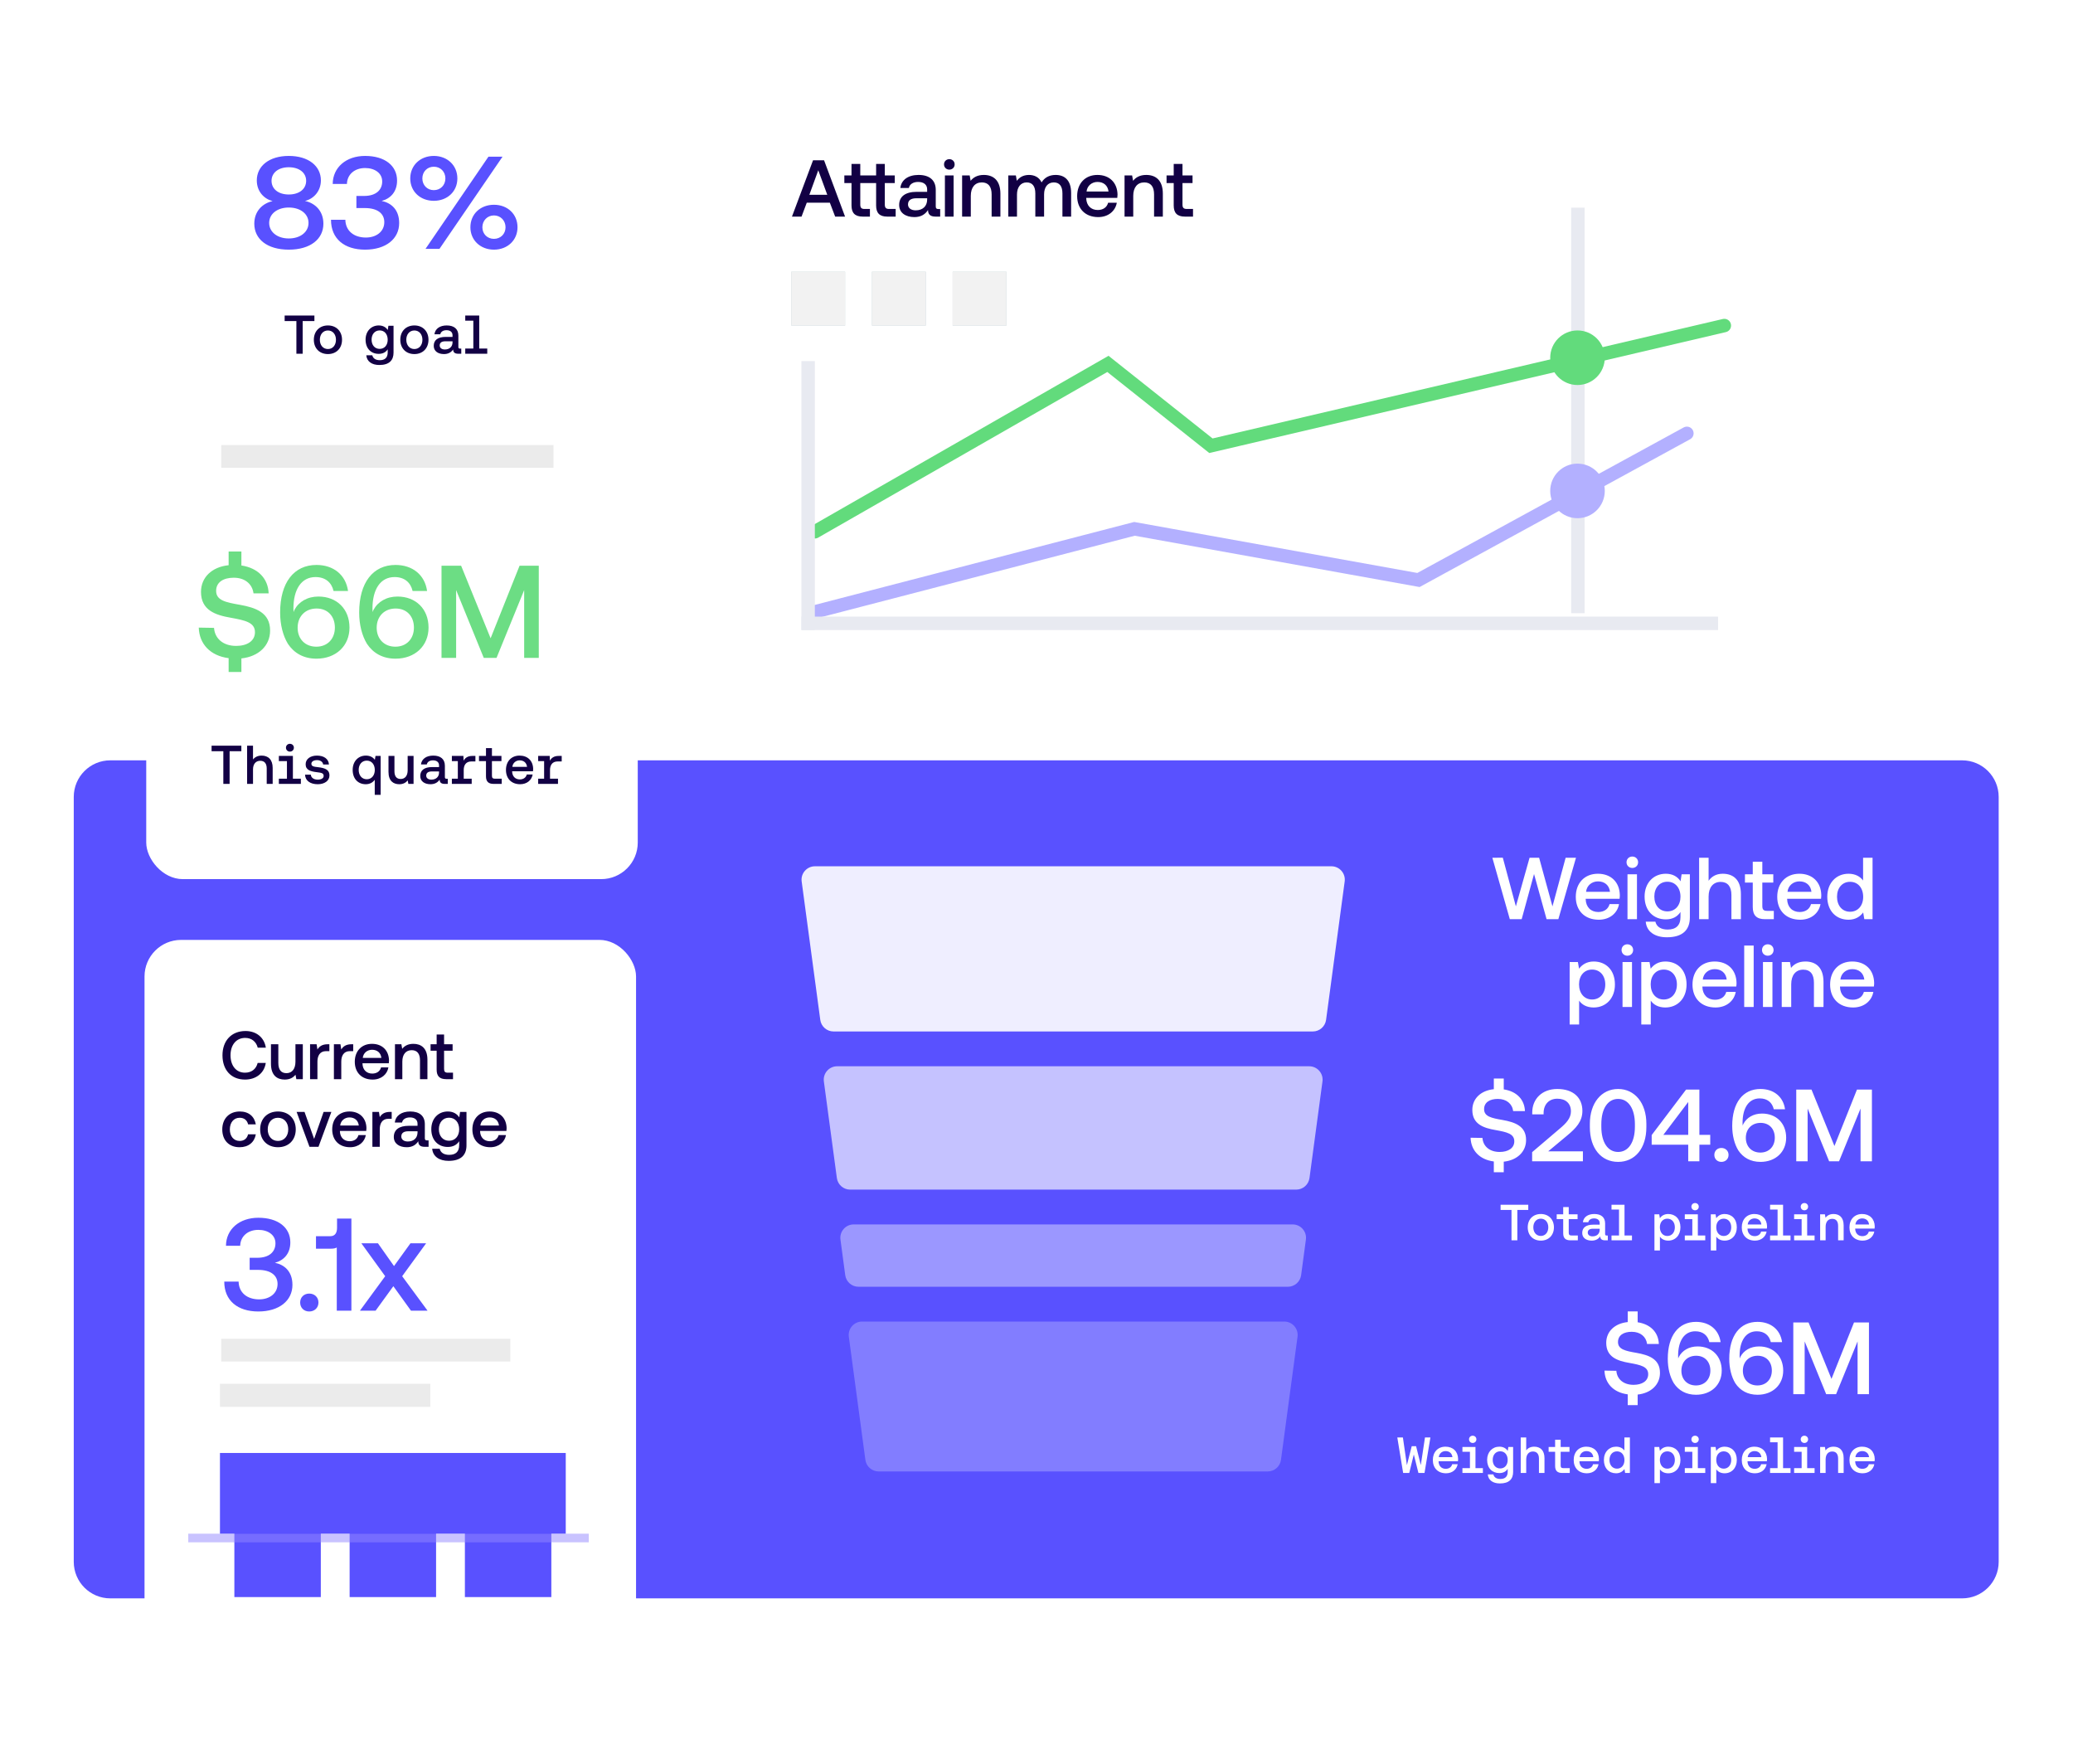 <?xml version="1.0" encoding="UTF-8"?>
<svg xmlns="http://www.w3.org/2000/svg" width="1134" height="965" viewBox="0 0 1134 965" fill="none">
  <g filter="url(#filter0_d_287_275)">
    <path d="M38.352 433.866C38.352 422.821 47.306 413.866 58.352 413.866H1071.35C1082.4 413.866 1091.35 422.821 1091.35 433.866V852.22C1091.35 863.266 1082.4 872.22 1071.35 872.22H58.352C47.306 872.22 38.352 863.266 38.352 852.22V433.866Z" fill="#5951FF"></path>
  </g>
  <path d="M825.922 502.751H832.402L839.17 478.031L846.034 502.751H852.466L862.114 469.151H856.45L849.25 495.743L841.954 469.151H836.722L829.234 495.743L822.082 469.103L816.37 469.151L825.922 502.751ZM874.581 503.039C880.677 503.039 884.805 499.343 885.669 494.495H880.485C879.765 497.231 877.461 498.815 874.293 498.815C870.213 498.815 867.573 496.079 867.429 491.903V491.567H885.957C886.053 490.895 886.101 490.223 886.101 489.599C885.957 482.399 881.205 477.887 874.101 477.887C866.853 477.887 862.005 482.927 862.005 490.511C862.005 498.047 866.853 503.039 874.581 503.039ZM867.621 487.775C868.005 484.271 870.837 482.063 874.149 482.063C877.749 482.063 880.293 484.127 880.725 487.775H867.621ZM892.932 474.719C894.708 474.719 896.1 473.423 896.1 471.599C896.1 469.775 894.708 468.479 892.932 468.479C891.156 468.479 889.764 469.775 889.764 471.599C889.764 473.423 891.156 474.719 892.932 474.719ZM890.292 502.751H895.476V478.175H890.292V502.751ZM919.326 482.015C917.742 479.567 915.102 477.887 911.262 477.887C904.59 477.887 899.646 482.831 899.646 490.367C899.646 498.191 904.59 502.847 911.262 502.847C915.102 502.847 917.646 501.263 919.278 498.815V501.551C919.278 506.255 916.734 508.415 912.222 508.415C908.574 508.415 906.174 506.831 905.55 504.095H900.27C900.75 509.615 905.31 512.639 911.838 512.639C920.67 512.639 924.414 508.415 924.414 501.743V478.175H919.902L919.326 482.015ZM912.126 498.479C907.806 498.479 904.974 495.167 904.974 490.367C904.974 485.615 907.806 482.255 912.126 482.255C916.446 482.255 919.278 485.615 919.278 490.463C919.278 495.167 916.446 498.479 912.126 498.479ZM942.392 477.887C938.552 477.887 936.2 479.615 934.664 481.727V469.151H929.48V502.751H934.664V490.319C934.664 485.375 937.16 482.351 941.24 482.351C945.08 482.351 947.144 484.847 947.144 489.503V502.751H952.328V489.071C952.328 480.863 947.864 477.887 942.392 477.887ZM958.818 496.079C958.818 500.543 960.834 502.751 965.538 502.751H970.338V498.191H966.69C964.722 498.191 964.05 497.471 964.05 495.551V482.735H970.05V478.175H964.05V471.311H958.818V478.175H954.546V482.735H958.818V496.079ZM984.784 503.039C990.88 503.039 995.008 499.343 995.872 494.495H990.688C989.968 497.231 987.664 498.815 984.496 498.815C980.416 498.815 977.776 496.079 977.632 491.903V491.567H996.16C996.256 490.895 996.304 490.223 996.304 489.599C996.16 482.399 991.408 477.887 984.304 477.887C977.056 477.887 972.208 482.927 972.208 490.511C972.208 498.047 977.056 503.039 984.784 503.039ZM977.824 487.775C978.208 484.271 981.04 482.063 984.352 482.063C987.952 482.063 990.496 484.127 990.928 487.775H977.824ZM1019.17 481.583C1017.58 479.423 1014.94 477.887 1011.2 477.887C1004.53 477.887 999.583 482.879 999.583 490.463C999.583 498.335 1004.53 503.039 1011.2 503.039C1015.09 503.039 1017.63 501.215 1019.22 499.055L1019.84 502.751H1024.35V469.151H1019.17V481.583ZM1012.06 498.671C1007.74 498.671 1004.91 495.311 1004.91 490.463C1004.91 485.663 1007.74 482.303 1012.06 482.303C1016.38 482.303 1019.22 485.663 1019.22 490.559C1019.22 495.311 1016.38 498.671 1012.06 498.671ZM871.804 525.887C867.964 525.887 865.42 527.663 863.788 529.823L863.164 526.175H858.652V560.351H863.836V547.295C865.372 549.503 868.012 551.039 871.804 551.039C878.524 551.039 883.42 546.047 883.42 538.463C883.42 530.591 878.524 525.887 871.804 525.887ZM870.94 546.671C866.62 546.671 863.788 543.263 863.788 538.367C863.788 533.615 866.62 530.303 870.94 530.303C875.26 530.303 878.14 533.615 878.14 538.463C878.14 543.263 875.26 546.671 870.94 546.671ZM890.214 522.719C891.99 522.719 893.382 521.423 893.382 519.599C893.382 517.775 891.99 516.479 890.214 516.479C888.438 516.479 887.046 517.775 887.046 519.599C887.046 521.423 888.438 522.719 890.214 522.719ZM887.574 550.751H892.758V526.175H887.574V550.751ZM910.991 525.887C907.151 525.887 904.607 527.663 902.975 529.823L902.351 526.175H897.839V560.351H903.023V547.295C904.559 549.503 907.199 551.039 910.991 551.039C917.711 551.039 922.607 546.047 922.607 538.463C922.607 530.591 917.711 525.887 910.991 525.887ZM910.127 546.671C905.807 546.671 902.975 543.263 902.975 538.367C902.975 533.615 905.807 530.303 910.127 530.303C914.447 530.303 917.327 533.615 917.327 538.463C917.327 543.263 914.447 546.671 910.127 546.671ZM938.425 551.039C944.521 551.039 948.649 547.343 949.513 542.495H944.329C943.609 545.231 941.305 546.815 938.137 546.815C934.057 546.815 931.417 544.079 931.273 539.903V539.567H949.801C949.897 538.895 949.945 538.223 949.945 537.599C949.801 530.399 945.049 525.887 937.945 525.887C930.697 525.887 925.849 530.927 925.849 538.511C925.849 546.047 930.697 551.039 938.425 551.039ZM931.465 535.775C931.849 532.271 934.681 530.063 937.993 530.063C941.593 530.063 944.137 532.127 944.569 535.775H931.465ZM954.136 550.751H959.32V517.151H954.136V550.751ZM967.042 522.719C968.818 522.719 970.21 521.423 970.21 519.599C970.21 517.775 968.818 516.479 967.042 516.479C965.266 516.479 963.874 517.775 963.874 519.599C963.874 521.423 965.266 522.719 967.042 522.719ZM964.402 550.751H969.586V526.175H964.402V550.751ZM987.627 525.887C983.643 525.887 981.291 527.471 979.755 529.391L979.179 526.175H974.667V550.751H979.851V538.367C979.851 533.375 982.299 530.351 986.427 530.351C990.315 530.351 992.283 532.847 992.283 537.503V550.751H997.515V537.071C997.515 528.863 993.051 525.887 987.627 525.887ZM1013.71 551.039C1019.8 551.039 1023.93 547.343 1024.79 542.495H1019.61C1018.89 545.231 1016.59 546.815 1013.42 546.815C1009.34 546.815 1006.7 544.079 1006.55 539.903V539.567H1025.08C1025.18 538.895 1025.23 538.223 1025.23 537.599C1025.08 530.399 1020.33 525.887 1013.23 525.887C1005.98 525.887 1001.13 530.927 1001.13 538.511C1001.13 546.047 1005.98 551.039 1013.71 551.039ZM1006.75 535.775C1007.13 532.271 1009.96 530.063 1013.27 530.063C1016.87 530.063 1019.42 532.127 1019.85 535.775H1006.75Z" fill="white"></path>
  <path d="M735.587 482.105C736.177 477.711 732.76 473.804 728.327 473.804H445.799C441.365 473.804 437.948 477.711 438.539 482.105L448.716 557.805C449.205 561.44 452.307 564.154 455.976 564.154H718.15C721.818 564.154 724.921 561.44 725.41 557.805L735.587 482.105Z" fill="white" fill-opacity="0.9"></path>
  <path d="M473.388 798.447C473.877 802.083 476.98 804.796 480.648 804.796H693.479C697.147 804.796 700.25 802.083 700.739 798.447L709.79 731.117C710.38 726.723 706.963 722.815 702.53 722.815H471.597C467.164 722.815 463.746 726.723 464.337 731.117L473.388 798.447Z" fill="#827DFF"></path>
  <path d="M467.018 669.683C462.585 669.683 459.168 673.589 459.758 677.982L462.369 697.433C462.857 701.069 465.96 703.783 469.629 703.783H704.499C708.167 703.783 711.27 701.069 711.759 697.433L714.37 677.982C714.96 673.589 711.543 669.683 707.11 669.683H467.018Z" fill="#9B97FF"></path>
  <path d="M723.439 591.488C724.03 587.094 720.613 583.187 716.18 583.187H457.946C453.512 583.187 450.095 587.094 450.686 591.488L457.788 644.301C458.277 647.937 461.38 650.65 465.048 650.65H709.077C712.745 650.65 715.848 647.937 716.337 644.301L723.439 591.488Z" fill="#C5C2FF"></path>
  <path d="M822.043 612.58C815.883 611.516 811.851 610.676 811.851 606.644C811.851 602.948 814.931 601.044 819.355 601.044C824.115 601.044 827.251 603.732 827.755 607.708H834.195C833.971 601.38 829.659 596.9 822.603 595.836V589.9H817.171V595.724C810.059 596.452 805.411 600.876 805.411 607.092C805.411 614.876 811.571 616.948 818.067 618.068C824.283 619.188 828.371 620.084 828.371 624.228C828.371 627.98 825.011 630.052 820.363 630.052C814.875 630.052 811.291 626.972 810.955 622.38L804.459 622.268C804.683 629.212 809.331 634.252 817.171 635.26V641.14H822.603V635.372C829.939 634.588 834.811 629.94 834.811 623.556C834.867 615.828 828.539 613.756 822.043 612.58ZM838.128 635.148H865.904V629.716H846.92L857.336 621.036C862.096 617.06 865.624 613.42 865.624 607.596C865.624 600.428 860.696 595.612 851.904 595.612C843.56 595.612 838.184 601.044 838.184 608.492V609.5H844.4V608.828C844.4 603.956 847.424 600.932 851.904 600.932C856.384 600.932 859.352 603.396 859.352 607.876C859.352 611.628 856.72 614.372 853.192 617.34L838.128 630.164V635.148ZM869.705 616.444C869.705 628.26 876.033 635.484 885.161 635.484C894.289 635.484 900.617 628.26 900.617 616.444V614.652C900.617 603.284 894.289 595.612 885.161 595.612C876.033 595.612 869.705 603.284 869.705 614.652V616.444ZM894.345 616.22C894.345 625.012 890.649 630.052 885.161 630.052C879.673 630.052 875.977 625.012 875.977 616.22V614.876C875.977 606.14 879.673 601.044 885.161 601.044C890.649 601.044 894.345 606.14 894.345 614.876V616.22ZM903.522 626.076H923.514V635.148H929.618V626.076H935.554V620.7H929.618V595.948H922.338L903.522 620.812V626.076ZM923.514 602.724V620.7H909.906L923.514 602.724ZM937.796 631.676C937.796 633.916 939.42 635.484 941.66 635.484C943.9 635.484 945.58 633.916 945.58 631.676C945.58 629.436 943.9 627.868 941.66 627.868C939.42 627.868 937.796 629.436 937.796 631.676ZM950.884 629.156C953.516 633.132 957.604 635.484 963.036 635.484C971.38 635.484 977.092 629.996 977.092 622.268C977.092 614.316 971.66 609.052 963.876 609.052C959.172 609.052 955.476 611.292 953.684 614.708C953.46 615.1 953.404 615.436 953.292 615.66C953.236 614.932 953.236 614.596 953.236 614.148C953.236 606.028 956.596 600.764 962.644 600.764C966.844 600.764 969.476 603.06 970.316 606.7H976.476C975.524 599.812 970.26 595.612 963.036 595.612C953.46 595.612 947.58 603.116 947.58 615.828C947.58 621.092 948.812 625.74 950.884 629.156ZM970.876 622.268C970.876 627.028 967.74 630.388 962.98 630.388C958.22 630.388 955.028 627.084 955.028 622.324C955.028 617.452 958.332 614.148 963.092 614.148C967.908 614.148 970.876 617.508 970.876 622.268ZM982.613 635.148H988.829V606.308L1000.59 635.148H1006.02L1017.78 606.308V635.148H1024V595.948H1015.82L1003.5 626.804L990.957 595.948H982.613V635.148Z" fill="white"></path>
  <path d="M895.291 739.951C889.131 738.887 885.099 738.047 885.099 734.015C885.099 730.319 888.179 728.415 892.603 728.415C897.363 728.415 900.499 731.103 901.003 735.079H907.443C907.219 728.751 902.907 724.271 895.851 723.207V717.271H890.419V723.095C883.307 723.823 878.659 728.247 878.659 734.463C878.659 742.247 884.819 744.319 891.315 745.439C897.531 746.559 901.619 747.455 901.619 751.599C901.619 755.351 898.259 757.423 893.611 757.423C888.123 757.423 884.539 754.343 884.203 749.751L877.707 749.639C877.931 756.583 882.579 761.623 890.419 762.631V768.511H895.851V762.743C903.187 761.959 908.059 757.311 908.059 750.927C908.115 743.199 901.787 741.127 895.291 739.951ZM915.632 756.527C918.264 760.503 922.352 762.855 927.784 762.855C936.128 762.855 941.84 757.367 941.84 749.639C941.84 741.687 936.408 736.423 928.624 736.423C923.92 736.423 920.224 738.663 918.432 742.079C918.208 742.471 918.152 742.807 918.04 743.031C917.984 742.303 917.984 741.967 917.984 741.519C917.984 733.399 921.344 728.135 927.392 728.135C931.592 728.135 934.224 730.431 935.064 734.071H941.224C940.272 727.183 935.008 722.983 927.784 722.983C918.208 722.983 912.328 730.487 912.328 743.199C912.328 748.463 913.56 753.111 915.632 756.527ZM935.624 749.639C935.624 754.399 932.488 757.759 927.728 757.759C922.968 757.759 919.776 754.455 919.776 749.695C919.776 744.823 923.08 741.519 927.84 741.519C932.656 741.519 935.624 744.879 935.624 749.639ZM949.265 756.527C951.897 760.503 955.985 762.855 961.417 762.855C969.761 762.855 975.473 757.367 975.473 749.639C975.473 741.687 970.041 736.423 962.257 736.423C957.553 736.423 953.857 738.663 952.065 742.079C951.841 742.471 951.785 742.807 951.673 743.031C951.617 742.303 951.617 741.967 951.617 741.519C951.617 733.399 954.977 728.135 961.025 728.135C965.225 728.135 967.857 730.431 968.697 734.071H974.857C973.905 727.183 968.641 722.983 961.417 722.983C951.841 722.983 945.961 730.487 945.961 743.199C945.961 748.463 947.193 753.111 949.265 756.527ZM969.257 749.639C969.257 754.399 966.121 757.759 961.361 757.759C956.601 757.759 953.409 754.455 953.409 749.695C953.409 744.823 956.713 741.519 961.473 741.519C966.289 741.519 969.257 744.879 969.257 749.639ZM980.994 762.519H987.21V733.679L998.97 762.519H1004.4L1016.16 733.679V762.519H1022.38V723.319H1014.2L1001.88 754.175L989.338 723.319H980.994V762.519Z" fill="white"></path>
  <path d="M830.038 678.377V661.769H836.009V658.936H820.873V661.769H826.844V678.377H830.038ZM842.886 678.544C847.136 678.544 850.052 675.627 850.052 671.267C850.052 666.934 847.136 663.99 842.886 663.99C838.609 663.99 835.721 666.934 835.721 671.267C835.721 675.627 838.609 678.544 842.886 678.544ZM842.886 675.988C840.415 675.988 838.776 674.017 838.776 671.267C838.776 668.518 840.415 666.546 842.886 666.546C845.33 666.546 846.969 668.518 846.969 671.267C846.969 674.017 845.33 675.988 842.886 675.988ZM863.124 678.377V675.739H859.68C858.541 675.739 858.153 675.322 858.153 674.211V666.796H862.985V664.157H858.153V660.186H855.125V664.157H851.57V666.796H855.125V674.516C855.125 677.099 856.292 678.377 859.014 678.377H863.124ZM878.942 675.766C878.303 675.766 878.053 675.572 878.053 674.85V669.156C878.053 665.796 875.887 663.99 872.138 663.99C868.555 663.99 866.222 665.74 865.889 668.49H868.86C869.082 667.24 870.249 666.407 871.999 666.407C873.943 666.407 875.081 667.379 875.081 668.962V669.823H871.554C867.61 669.823 865.528 671.434 865.528 674.378C865.528 677.016 867.666 678.544 870.749 678.544C872.971 678.544 874.443 677.599 875.387 676.211C875.415 677.572 876.109 678.377 877.97 678.377H879.525V675.766H878.942ZM875.081 672.6C875.081 674.739 873.609 676.211 871.165 676.211C869.555 676.211 868.555 675.377 868.555 674.183C868.555 672.739 869.582 672.045 871.415 672.045H875.081V672.6ZM888.661 675.739V658.936H881.551V661.574H885.661V675.739H881.551V678.377H892.743V675.739H888.661ZM912.589 663.99C910.395 663.99 908.923 664.99 908.007 666.268L907.646 664.157H905.035V683.932H908.034V676.377C908.923 677.655 910.423 678.544 912.589 678.544C916.45 678.544 919.255 675.655 919.255 671.267C919.255 666.712 916.45 663.99 912.589 663.99ZM912.089 676.016C909.618 676.016 908.007 674.017 908.007 671.211C908.007 668.49 909.618 666.546 912.089 666.546C914.561 666.546 916.2 668.462 916.2 671.267C916.2 674.044 914.561 676.016 912.089 676.016ZM927.251 661.963C928.39 661.963 929.278 661.13 929.278 659.963C929.278 658.825 928.39 657.991 927.251 657.991C926.14 657.991 925.251 658.825 925.251 659.963C925.251 661.13 926.14 661.963 927.251 661.963ZM928.778 675.739V664.157H921.641V666.796H925.751V675.739H921.641V678.377H932.833V675.739H928.778ZM943.427 663.99C941.233 663.99 939.761 664.99 938.845 666.268L938.484 664.157H935.873V683.932H938.872V676.377C939.761 677.655 941.261 678.544 943.427 678.544C947.288 678.544 950.093 675.655 950.093 671.267C950.093 666.712 947.288 663.99 943.427 663.99ZM942.927 676.016C940.455 676.016 938.845 674.017 938.845 671.211C938.845 668.49 940.455 666.546 942.927 666.546C945.399 666.546 947.038 668.462 947.038 671.267C947.038 674.044 945.399 676.016 942.927 676.016ZM966.555 671.961C966.611 671.545 966.638 671.073 966.638 670.767C966.555 666.601 963.833 663.99 959.723 663.99C955.585 663.99 952.807 666.907 952.807 671.295C952.807 675.655 955.585 678.544 960.028 678.544C963.528 678.544 965.888 676.405 966.388 673.6H963.389C963 675.183 961.639 676.1 959.862 676.1C957.529 676.1 956.029 674.516 955.946 672.1V671.961H966.555ZM959.751 666.407C961.834 666.407 963.278 667.601 963.528 669.712H956.057C956.279 667.684 957.89 666.407 959.751 666.407ZM975.397 675.739V658.936H968.288V661.574H972.398V675.739H968.288V678.377H979.48V675.739H975.397ZM987.055 661.963C988.194 661.963 989.083 661.13 989.083 659.963C989.083 658.825 988.194 657.991 987.055 657.991C985.944 657.991 985.056 658.825 985.056 659.963C985.056 661.13 985.944 661.963 987.055 661.963ZM988.583 675.739V664.157H981.445V666.796H985.555V675.739H981.445V678.377H992.638V675.739H988.583ZM1002.98 663.99C1000.82 663.99 999.482 664.907 998.621 666.018L998.288 664.157H995.677V678.377H998.677V671.017C998.677 668.268 1000.04 666.629 1002.29 666.629C1004.43 666.629 1005.51 668.018 1005.51 670.545V678.377H1008.54V670.267C1008.54 665.629 1006.01 663.99 1002.98 663.99ZM1025.46 671.961C1025.52 671.545 1025.55 671.073 1025.55 670.767C1025.46 666.601 1022.74 663.99 1018.63 663.99C1014.49 663.99 1011.72 666.907 1011.72 671.295C1011.72 675.655 1014.49 678.544 1018.94 678.544C1022.44 678.544 1024.8 676.405 1025.3 673.6H1022.3C1021.91 675.183 1020.55 676.1 1018.77 676.1C1016.44 676.1 1014.94 674.516 1014.85 672.1V671.961H1025.46ZM1018.66 666.407C1020.74 666.407 1022.19 667.601 1022.44 669.712H1014.97C1015.19 667.684 1016.8 666.407 1018.66 666.407Z" fill="white"></path>
  <path d="M770.9 805.637L773.4 795.5L775.927 805.637H779.26L782.481 786.196H779.51L777.232 801.332L774.649 791H772.261L769.622 801.332L767.428 786.196H764.373L767.567 805.637H770.9ZM797.557 799.221C797.612 798.805 797.64 798.332 797.64 798.027C797.557 793.861 794.835 791.25 790.725 791.25C786.586 791.25 783.809 794.166 783.809 798.555C783.809 802.915 786.586 805.803 791.03 805.803C794.529 805.803 796.89 803.665 797.39 800.86H794.391C794.002 802.443 792.641 803.359 790.863 803.359C788.53 803.359 787.031 801.776 786.947 799.36V799.221H797.557ZM790.752 793.667C792.835 793.667 794.28 794.861 794.529 796.972H787.059C787.281 794.944 788.892 793.667 790.752 793.667ZM805.608 789.223C806.747 789.223 807.635 788.39 807.635 787.223C807.635 786.084 806.747 785.251 805.608 785.251C804.497 785.251 803.608 786.084 803.608 787.223C803.608 788.39 804.497 789.223 805.608 789.223ZM807.135 802.998V791.417H799.998V794.055H804.108V802.998H799.998V805.637H811.19V802.998H807.135ZM824.784 793.583C823.895 792.195 822.395 791.25 820.201 791.25C816.396 791.25 813.508 794.139 813.508 798.471C813.508 802.998 816.313 805.692 820.173 805.692C822.367 805.692 823.839 804.804 824.756 803.387V804.942C824.756 807.692 823.284 808.914 820.729 808.914C818.618 808.914 817.285 807.997 816.924 806.414H813.869C814.147 809.608 816.757 811.358 820.507 811.358C825.589 811.358 827.728 808.914 827.728 805.053V791.417H825.117L824.784 793.583ZM820.673 803.165C818.201 803.165 816.563 801.249 816.563 798.471C816.563 795.722 818.201 793.778 820.673 793.778C823.145 793.778 824.756 795.722 824.756 798.527C824.756 801.249 823.145 803.165 820.673 803.165ZM839.246 791.25C837.33 791.25 835.858 792 834.886 793.222V786.196H831.886V805.637H834.886V798.249C834.886 795.555 836.302 793.889 838.552 793.889C840.774 793.889 841.857 795.333 841.857 797.777V805.637H844.884V797.527C844.884 793.222 842.579 791.25 839.246 791.25ZM858.703 805.637V802.998H855.259C854.121 802.998 853.732 802.582 853.732 801.471V794.055H858.564V791.417H853.732V787.445H850.704V791.417H847.15V794.055H850.704V801.776C850.704 804.359 851.871 805.637 854.593 805.637H858.703ZM874.611 799.221C874.666 798.805 874.694 798.332 874.694 798.027C874.611 793.861 871.889 791.25 867.779 791.25C863.64 791.25 860.863 794.166 860.863 798.555C860.863 802.915 863.64 805.803 868.084 805.803C871.584 805.803 873.944 803.665 874.444 800.86H871.445C871.056 802.443 869.695 803.359 867.917 803.359C865.585 803.359 864.085 801.776 864.001 799.36V799.221H874.611ZM867.806 793.667C869.889 793.667 871.334 794.861 871.584 796.972H864.113C864.335 794.944 865.946 793.667 867.806 793.667ZM888.601 793.305C887.684 792.111 886.212 791.25 884.074 791.25C880.241 791.25 877.381 794.139 877.381 798.527C877.381 803.082 880.186 805.803 884.046 805.803C886.24 805.803 887.712 804.748 888.629 803.498L888.99 805.637H891.6V786.196H888.601V793.305ZM884.546 803.276C882.074 803.276 880.436 801.304 880.436 798.527C880.436 795.749 882.074 793.805 884.546 793.805C887.018 793.805 888.629 795.749 888.629 798.582C888.629 801.332 887.018 803.276 884.546 803.276ZM912.589 791.25C910.395 791.25 908.923 792.25 908.007 793.528L907.646 791.417H905.035V811.191H908.034V803.637C908.923 804.915 910.423 805.803 912.589 805.803C916.45 805.803 919.255 802.915 919.255 798.527C919.255 793.972 916.45 791.25 912.589 791.25ZM912.089 803.276C909.617 803.276 908.007 801.276 908.007 798.471C908.007 795.749 909.617 793.805 912.089 793.805C914.561 793.805 916.2 795.722 916.2 798.527C916.2 801.304 914.561 803.276 912.089 803.276ZM927.251 789.223C928.39 789.223 929.278 788.39 929.278 787.223C929.278 786.084 928.39 785.251 927.251 785.251C926.14 785.251 925.251 786.084 925.251 787.223C925.251 788.39 926.14 789.223 927.251 789.223ZM928.778 802.998V791.417H921.641V794.055H925.751V802.998H921.641V805.637H932.833V802.998H928.778ZM943.427 791.25C941.233 791.25 939.761 792.25 938.845 793.528L938.483 791.417H935.873V811.191H938.872V803.637C939.761 804.915 941.261 805.803 943.427 805.803C947.288 805.803 950.093 802.915 950.093 798.527C950.093 793.972 947.288 791.25 943.427 791.25ZM942.927 803.276C940.455 803.276 938.845 801.276 938.845 798.471C938.845 795.749 940.455 793.805 942.927 793.805C945.399 793.805 947.038 795.722 947.038 798.527C947.038 801.304 945.399 803.276 942.927 803.276ZM966.555 799.221C966.61 798.805 966.638 798.332 966.638 798.027C966.555 793.861 963.833 791.25 959.723 791.25C955.585 791.25 952.807 794.166 952.807 798.555C952.807 802.915 955.585 805.803 960.028 805.803C963.528 805.803 965.888 803.665 966.388 800.86H963.389C963 802.443 961.639 803.359 959.862 803.359C957.529 803.359 956.029 801.776 955.946 799.36V799.221H966.555ZM959.751 793.667C961.834 793.667 963.278 794.861 963.528 796.972H956.057C956.279 794.944 957.89 793.667 959.751 793.667ZM975.397 802.998V786.196H968.287V788.834H972.398V802.998H968.287V805.637H979.48V802.998H975.397ZM987.055 789.223C988.194 789.223 989.083 788.39 989.083 787.223C989.083 786.084 988.194 785.251 987.055 785.251C985.944 785.251 985.056 786.084 985.056 787.223C985.056 788.39 985.944 789.223 987.055 789.223ZM988.583 802.998V791.417H981.445V794.055H985.555V802.998H981.445V805.637H992.638V802.998H988.583ZM1002.98 791.25C1000.82 791.25 999.482 792.167 998.621 793.278L998.288 791.417H995.677V805.637H998.677V798.277C998.677 795.527 1000.04 793.889 1002.29 793.889C1004.43 793.889 1005.51 795.277 1005.51 797.805V805.637H1008.54V797.527C1008.54 792.889 1006.01 791.25 1002.98 791.25ZM1025.46 799.221C1025.52 798.805 1025.55 798.332 1025.55 798.027C1025.46 793.861 1022.74 791.25 1018.63 791.25C1014.49 791.25 1011.72 794.166 1011.72 798.555C1011.72 802.915 1014.49 805.803 1018.94 805.803C1022.44 805.803 1024.8 803.665 1025.3 800.86H1022.3C1021.91 802.443 1020.55 803.359 1018.77 803.359C1016.44 803.359 1014.94 801.776 1014.85 799.36V799.221H1025.46ZM1018.66 793.667C1020.74 793.667 1022.19 794.861 1022.44 796.972H1014.97C1015.19 794.944 1016.8 793.667 1018.66 793.667Z" fill="white"></path>
  <g filter="url(#filter1_d_287_275)">
    <rect x="77.504" y="33.352" width="268.88" height="444.99" rx="20" fill="white"></rect>
  </g>
  <path d="M166.828 109.906C171.508 108.826 175.54 104.578 175.54 98.674C175.54 90.826 168.772 85.282 157.972 85.282C147.244 85.282 140.476 90.826 140.476 98.674C140.476 104.794 144.508 108.826 149.116 109.978C143.716 111.202 139.108 115.378 139.108 122.362C139.108 130.714 146.092 136.546 157.972 136.546C169.852 136.546 176.908 130.714 176.908 122.362C176.908 115.234 172.228 111.058 166.828 109.906ZM157.972 91.474C163.732 91.474 167.476 94.498 167.476 98.89C167.476 103.354 163.732 106.378 157.972 106.378C152.284 106.378 148.54 103.354 148.54 98.89C148.54 94.498 152.284 91.474 157.972 91.474ZM157.972 130.426C151.636 130.426 147.244 126.826 147.244 121.93C147.244 117.034 151.636 113.506 157.972 113.506C164.38 113.506 168.772 117.034 168.772 121.93C168.772 126.826 164.38 130.426 157.972 130.426ZM208.785 109.906C213.609 108.61 217.209 104.938 217.209 98.746C217.209 90.682 210.585 85.282 199.713 85.282C189.345 85.282 182.073 91.546 182.001 100.618H189.777C189.921 95.362 194.025 91.906 199.713 91.906C204.969 91.906 209.073 94.642 209.073 99.25C209.073 103.858 205.761 107.17 199.137 107.17H194.961V113.794H199.569C206.553 113.794 210.225 116.818 210.225 121.498C210.225 126.682 205.833 129.922 200.145 129.922C193.737 129.922 189.057 126.394 188.913 120.202H181.065C181.065 130.57 188.337 136.546 199.713 136.546C211.089 136.546 218.361 130.642 218.361 122.002C218.361 114.442 213.753 110.914 208.785 109.906ZM224.418 97.594C224.418 104.722 229.89 109.834 237.306 109.834C244.722 109.834 250.194 104.722 250.194 97.594C250.194 90.466 244.722 85.282 237.306 85.282C229.89 85.282 224.418 90.466 224.418 97.594ZM240.402 136.114L274.89 85.714H267.186L232.77 136.114H240.402ZM243.642 97.594C243.642 101.266 240.978 104.002 237.306 104.002C233.706 104.002 231.042 101.266 231.042 97.594C231.042 93.922 233.706 91.186 237.306 91.186C240.978 91.186 243.642 93.922 243.642 97.594ZM257.322 124.306C257.322 131.362 262.794 136.546 270.21 136.546C277.626 136.546 283.098 131.362 283.098 124.306C283.098 117.106 277.626 111.994 270.21 111.994C262.794 111.994 257.322 117.106 257.322 124.306ZM276.546 124.306C276.546 127.978 273.81 130.642 270.21 130.642C266.61 130.642 263.874 127.978 263.874 124.306C263.874 120.634 266.61 117.826 270.21 117.826C273.81 117.826 276.546 120.634 276.546 124.306Z" fill="#5951FF"></path>
  <path d="M165.571 193.477V175.611H171.994V172.564H155.712V175.611H162.135V193.477H165.571ZM179.392 193.656C183.963 193.656 187.1 190.519 187.1 185.828C187.1 181.168 183.963 178.001 179.392 178.001C174.791 178.001 171.684 181.168 171.684 185.828C171.684 190.519 174.791 193.656 179.392 193.656ZM179.392 190.907C176.733 190.907 174.97 188.786 174.97 185.828C174.97 182.871 176.733 180.75 179.392 180.75C182.021 180.75 183.783 182.871 183.783 185.828C183.783 188.786 182.021 190.907 179.392 190.907ZM212.113 180.511C211.157 179.017 209.544 178.001 207.184 178.001C203.091 178.001 199.984 181.108 199.984 185.769C199.984 190.638 203.001 193.536 207.154 193.536C209.514 193.536 211.098 192.58 212.084 191.057V192.73C212.084 195.687 210.5 197.002 207.752 197.002C205.481 197.002 204.047 196.016 203.659 194.313H200.372C200.671 197.749 203.479 199.631 207.513 199.631C212.98 199.631 215.28 197.002 215.28 192.849V178.18H212.472L212.113 180.511ZM207.692 190.818C205.033 190.818 203.27 188.756 203.27 185.769C203.27 182.811 205.033 180.72 207.692 180.72C210.351 180.72 212.084 182.811 212.084 185.828C212.084 188.756 210.351 190.818 207.692 190.818ZM226.685 193.656C231.256 193.656 234.393 190.519 234.393 185.828C234.393 181.168 231.256 178.001 226.685 178.001C222.084 178.001 218.977 181.168 218.977 185.828C218.977 190.519 222.084 193.656 226.685 193.656ZM226.685 190.907C224.026 190.907 222.263 188.786 222.263 185.828C222.263 182.871 224.026 180.75 226.685 180.75C229.314 180.75 231.077 182.871 231.077 185.828C231.077 188.786 229.314 190.907 226.685 190.907ZM251.699 190.668C251.012 190.668 250.743 190.459 250.743 189.682V183.558C250.743 179.943 248.413 178.001 244.38 178.001C240.526 178.001 238.016 179.883 237.658 182.841H240.854C241.093 181.496 242.348 180.6 244.23 180.6C246.322 180.6 247.547 181.646 247.547 183.349V184.275H243.752C239.51 184.275 237.269 186.008 237.269 189.174C237.269 192.013 239.57 193.656 242.886 193.656C245.276 193.656 246.859 192.64 247.875 191.146C247.905 192.61 248.652 193.477 250.654 193.477H252.327V190.668H251.699ZM247.547 187.262C247.547 189.563 245.963 191.146 243.334 191.146C241.601 191.146 240.526 190.25 240.526 188.965C240.526 187.412 241.631 186.665 243.603 186.665H247.547V187.262ZM262.154 190.638V172.564H254.506V175.402H258.927V190.638H254.506V193.477H266.545V190.638H262.154Z" fill="#120044"></path>
  <path d="M131.335 330.81C123.415 329.442 118.231 328.362 118.231 323.178C118.231 318.426 122.191 315.978 127.879 315.978C133.999 315.978 138.031 319.434 138.679 324.546H146.959C146.671 316.41 141.127 310.65 132.055 309.282V301.65H125.071V309.138C115.927 310.074 109.951 315.762 109.951 323.754C109.951 333.762 117.871 336.426 126.223 337.866C134.215 339.306 139.471 340.458 139.471 345.786C139.471 350.61 135.151 353.274 129.175 353.274C122.119 353.274 117.511 349.314 117.079 343.41L108.727 343.266C109.015 352.194 114.991 358.674 125.071 359.97V367.53H132.055V360.114C141.487 359.106 147.751 353.13 147.751 344.922C147.823 334.986 139.687 332.322 131.335 330.81ZM157.488 352.122C160.872 357.234 166.128 360.258 173.112 360.258C183.84 360.258 191.184 353.202 191.184 343.266C191.184 333.042 184.2 326.274 174.192 326.274C168.144 326.274 163.392 329.154 161.088 333.546C160.8 334.05 160.728 334.482 160.584 334.77C160.512 333.834 160.512 333.402 160.512 332.826C160.512 322.386 164.832 315.618 172.608 315.618C178.008 315.618 181.392 318.57 182.472 323.25H190.392C189.168 314.394 182.4 308.994 173.112 308.994C160.8 308.994 153.24 318.642 153.24 334.986C153.24 341.754 154.824 347.73 157.488 352.122ZM183.192 343.266C183.192 349.386 179.16 353.706 173.04 353.706C166.92 353.706 162.816 349.458 162.816 343.338C162.816 337.074 167.064 332.826 173.184 332.826C179.376 332.826 183.192 337.146 183.192 343.266ZM200.73 352.122C204.114 357.234 209.37 360.258 216.354 360.258C227.082 360.258 234.426 353.202 234.426 343.266C234.426 333.042 227.442 326.274 217.434 326.274C211.386 326.274 206.634 329.154 204.33 333.546C204.042 334.05 203.97 334.482 203.826 334.77C203.754 333.834 203.754 333.402 203.754 332.826C203.754 322.386 208.074 315.618 215.85 315.618C221.25 315.618 224.634 318.57 225.714 323.25H233.634C232.41 314.394 225.642 308.994 216.354 308.994C204.042 308.994 196.482 318.642 196.482 334.986C196.482 341.754 198.066 347.73 200.73 352.122ZM226.434 343.266C226.434 349.386 222.402 353.706 216.282 353.706C210.162 353.706 206.058 349.458 206.058 343.338C206.058 337.074 210.306 332.826 216.426 332.826C222.618 332.826 226.434 337.146 226.434 343.266ZM241.524 359.826H249.516V322.746L264.636 359.826H271.62L286.74 322.746V359.826H294.732V309.426H284.22L268.38 349.098L252.252 309.426H241.524V359.826Z" fill="#6CDD84"></path>
  <path d="M125.604 428.746V410.881H132.028V407.833H115.745V410.881H122.169V428.746H125.604ZM143.096 413.271C141.034 413.271 139.451 414.077 138.405 415.392V407.833H135.179V428.746H138.405V420.799C138.405 417.901 139.929 416.109 142.349 416.109C144.739 416.109 145.904 417.662 145.904 420.291V428.746H149.16V420.022C149.16 415.392 146.681 413.271 143.096 413.271ZM158.58 411.09C159.805 411.09 160.761 410.193 160.761 408.939C160.761 407.714 159.805 406.817 158.58 406.817C157.385 406.817 156.429 407.714 156.429 408.939C156.429 410.193 157.385 411.09 158.58 411.09ZM160.223 425.908V413.45H152.545V416.288H156.967V425.908H152.545V428.746H164.585V425.908H160.223ZM173.8 428.925C177.475 428.925 180.223 427.073 180.223 424.145C180.223 420.739 177.385 420.022 173.979 419.604C171.798 419.365 170.335 419.186 170.335 417.752C170.335 416.527 171.589 415.75 173.442 415.75C175.324 415.75 176.608 416.736 176.788 418.14H179.954C179.745 415.003 177.116 413.271 173.382 413.271C169.767 413.271 167.198 415.123 167.198 418.021C167.198 421.188 169.916 421.934 173.382 422.353C175.682 422.651 177.057 422.771 177.057 424.414C177.057 425.639 175.772 426.416 173.83 426.416C171.53 426.416 170.155 425.281 170.036 423.697H166.869C166.988 427.013 169.767 428.925 173.8 428.925ZM205.057 415.571C204.101 414.227 202.458 413.271 200.157 413.271C195.975 413.271 192.927 416.407 192.927 421.098C192.927 426.027 195.945 428.925 200.068 428.925C202.428 428.925 204.011 427.85 204.997 426.505V434.721H208.224V413.45H205.415L205.057 415.571ZM200.635 426.207C197.976 426.207 196.214 424.086 196.214 421.098C196.214 418.11 197.976 416.019 200.635 416.019C203.294 416.019 205.027 418.11 205.027 421.128C205.027 424.086 203.294 426.207 200.635 426.207ZM223.004 421.307C223.004 424.325 221.541 426.057 219.18 426.057C216.91 426.057 215.775 424.564 215.775 421.845V413.45H212.518V422.173C212.518 427.252 215.297 428.925 218.433 428.925C220.674 428.925 222.108 427.969 223.034 426.834L223.393 428.746H226.231V413.45H223.004V421.307ZM244.322 425.938C243.635 425.938 243.366 425.729 243.366 424.952V418.827C243.366 415.212 241.036 413.271 237.002 413.271C233.148 413.271 230.639 415.153 230.28 418.11H233.477C233.716 416.766 234.971 415.87 236.853 415.87C238.944 415.87 240.169 416.915 240.169 418.618V419.544H236.375C232.133 419.544 229.892 421.277 229.892 424.444C229.892 427.282 232.192 428.925 235.509 428.925C237.899 428.925 239.482 427.91 240.498 426.416C240.528 427.88 241.275 428.746 243.276 428.746H244.949V425.938H244.322ZM240.169 422.532C240.169 424.832 238.586 426.416 235.957 426.416C234.224 426.416 233.148 425.52 233.148 424.235C233.148 422.681 234.254 421.934 236.226 421.934H240.169V422.532ZM260.066 416.467V413.45H258.364C255.675 413.45 254.36 414.705 253.613 416.049L253.494 413.45H247.19V416.288H250.447V425.908H247.19V428.746H258.035V425.908H253.673V421.128C253.673 418.738 254.719 416.467 257.856 416.467H260.066ZM274.454 428.746V425.908H270.749C269.524 425.908 269.106 425.46 269.106 424.265V416.288H274.305V413.45H269.106V409.178H265.85V413.45H262.026V416.288H265.85V424.593C265.85 427.372 267.105 428.746 270.032 428.746H274.454ZM291.566 421.845C291.626 421.397 291.655 420.889 291.655 420.56C291.566 416.079 288.638 413.271 284.216 413.271C279.765 413.271 276.777 416.407 276.777 421.128C276.777 425.818 279.765 428.925 284.545 428.925C288.309 428.925 290.849 426.625 291.387 423.607H288.16C287.742 425.31 286.278 426.296 284.366 426.296C281.856 426.296 280.243 424.593 280.153 421.994V421.845H291.566ZM284.246 415.87C286.487 415.87 288.041 417.154 288.309 419.425H280.273C280.512 417.244 282.245 415.87 284.246 415.87ZM307.272 416.467V413.45H305.569C302.88 413.45 301.566 414.705 300.819 416.049L300.7 413.45H294.396V416.288H297.652V425.908H294.396V428.746H305.241V425.908H300.879V421.128C300.879 418.738 301.924 416.467 305.061 416.467H307.272Z" fill="#120044"></path>
  <rect opacity="0.5" x="121.022" y="243.415" width="181.754" height="12.434" fill="#D9D9D9"></rect>
  <g filter="url(#filter2_d_287_275)">
    <rect x="77.504" y="512.522" width="268.88" height="416.125" rx="20" fill="white"></rect>
  </g>
  <path d="M134.049 590.465C140.129 590.465 144.568 586.884 145.388 581.364H140.949C140.129 584.683 137.63 586.698 134.011 586.698C129.088 586.698 126.103 582.744 126.103 577.186C126.103 571.591 129.162 567.674 134.123 567.674C137.667 567.674 140.129 569.726 140.987 573.008H145.426C144.568 567.487 140.278 563.907 134.31 563.907C126.588 563.907 121.702 569.241 121.702 577.186C121.702 585.206 126.439 590.465 134.049 590.465ZM161.619 580.692C161.619 584.646 159.754 586.959 156.695 586.959C153.748 586.959 152.256 585.056 152.256 581.326V571.143H148.228V581.774C148.228 588.302 151.697 590.465 155.763 590.465C158.709 590.465 160.463 589.271 161.656 587.817L162.104 590.241H165.647V571.143H161.619V580.692ZM179.278 571.143C176.145 571.143 174.616 572.411 173.646 574.015L173.198 571.143H169.617V590.241H173.646V580.655C173.646 577.708 174.802 574.91 178.383 574.91H180.174V571.143H179.278ZM192.319 571.143C189.186 571.143 187.657 572.411 186.687 574.015L186.239 571.143H182.658V590.241H186.687V580.655C186.687 577.708 187.843 574.91 191.424 574.91H193.215V571.143H192.319ZM203.853 590.465C208.59 590.465 211.798 587.593 212.469 583.825H208.441C207.881 585.952 206.091 587.183 203.629 587.183C200.458 587.183 198.407 585.056 198.295 581.811V581.55H212.693C212.768 581.028 212.805 580.506 212.805 580.021C212.693 574.425 209 570.919 203.48 570.919C197.847 570.919 194.08 574.836 194.08 580.729C194.08 586.586 197.847 590.465 203.853 590.465ZM198.444 578.603C198.742 575.88 200.943 574.164 203.517 574.164C206.315 574.164 208.292 575.768 208.627 578.603H198.444ZM226.133 570.919C223.037 570.919 221.209 572.15 220.016 573.642L219.568 571.143H216.062V590.241H220.09V580.617C220.09 576.738 221.993 574.388 225.201 574.388C228.222 574.388 229.751 576.328 229.751 579.946V590.241H233.817V579.61C233.817 573.232 230.348 570.919 226.133 570.919ZM238.861 585.056C238.861 588.525 240.428 590.241 244.083 590.241H247.813V586.698H244.978C243.449 586.698 242.927 586.138 242.927 584.646V574.687H247.59V571.143H242.927V565.809H238.861V571.143H235.541V574.687H238.861V585.056ZM131.065 627.465C135.951 627.465 139.196 624.742 139.942 620.415H135.69C135.205 622.616 133.564 624.033 131.102 624.033C127.857 624.033 125.73 621.46 125.73 617.729C125.73 613.962 127.857 611.351 131.102 611.351C133.601 611.351 135.205 612.731 135.727 614.969H139.942C139.159 610.642 136.1 607.919 131.176 607.919C125.395 607.919 121.59 611.836 121.59 617.729C121.59 623.698 125.283 627.465 131.065 627.465ZM152.053 627.465C157.872 627.465 161.788 623.548 161.788 617.692C161.788 611.873 157.872 607.919 152.053 607.919C146.234 607.919 142.317 611.873 142.317 617.692C142.317 623.548 146.234 627.465 152.053 627.465ZM152.053 624.033C148.658 624.033 146.457 621.385 146.457 617.692C146.457 613.999 148.658 611.351 152.053 611.351C155.447 611.351 157.685 613.999 157.685 617.692C157.685 621.385 155.447 624.033 152.053 624.033ZM169.301 627.241H174.225L181.275 608.143H177.022L171.837 622.914L166.578 608.143H162.251L169.301 627.241ZM191.504 627.465C196.241 627.465 199.449 624.593 200.121 620.825H196.092C195.532 622.952 193.742 624.183 191.28 624.183C188.11 624.183 186.058 622.056 185.946 618.811V618.55H200.344C200.419 618.028 200.456 617.506 200.456 617.021C200.344 611.425 196.651 607.919 191.131 607.919C185.498 607.919 181.731 611.836 181.731 617.729C181.731 623.586 185.498 627.465 191.504 627.465ZM186.095 615.603C186.394 612.88 188.594 611.164 191.168 611.164C193.966 611.164 195.943 612.768 196.278 615.603H186.095ZM213.374 608.143C210.241 608.143 208.711 609.411 207.742 611.015L207.294 608.143H203.713V627.241H207.742V617.655C207.742 614.708 208.898 611.91 212.479 611.91H214.269V608.143H213.374ZM233.628 623.735C232.807 623.735 232.397 623.474 232.397 622.504V614.857C232.397 610.344 229.488 607.919 224.415 607.919C219.603 607.919 216.395 610.232 215.985 613.962H219.939C220.237 612.283 221.841 611.164 224.228 611.164C226.877 611.164 228.406 612.47 228.406 614.596V615.752H223.594C218.26 615.752 215.425 617.953 215.425 621.87C215.425 625.413 218.335 627.465 222.512 627.465C225.608 627.465 227.548 626.122 228.816 624.183C228.816 626.085 229.711 627.241 232.323 627.241H234.449V623.735H233.628ZM228.406 619.408C228.369 622.355 226.429 624.332 223.072 624.332C220.871 624.332 219.528 623.213 219.528 621.609C219.528 619.669 220.908 618.737 223.408 618.737H228.406V619.408ZM251.228 611.127C249.997 609.225 247.945 607.919 244.961 607.919C239.776 607.919 235.934 611.761 235.934 617.617C235.934 623.698 239.776 627.316 244.961 627.316C247.945 627.316 249.922 626.085 251.191 624.183V626.309C251.191 629.964 249.214 631.643 245.707 631.643C242.872 631.643 241.007 630.412 240.522 628.286H236.419C236.792 632.575 240.336 634.925 245.409 634.925C252.272 634.925 255.182 631.643 255.182 626.458V608.143H251.675L251.228 611.127ZM245.633 623.921C242.276 623.921 240.075 621.348 240.075 617.617C240.075 613.925 242.276 611.314 245.633 611.314C248.99 611.314 251.191 613.925 251.191 617.692C251.191 621.348 248.99 623.921 245.633 623.921ZM268.183 627.465C272.92 627.465 276.128 624.593 276.799 620.825H272.771C272.211 622.952 270.421 624.183 267.959 624.183C264.788 624.183 262.737 622.056 262.625 618.811V618.55H277.023C277.098 618.028 277.135 617.506 277.135 617.021C277.023 611.425 273.33 607.919 267.81 607.919C262.177 607.919 258.41 611.836 258.41 617.729C258.41 623.586 262.177 627.465 268.183 627.465ZM262.774 615.603C263.072 612.88 265.273 611.164 267.847 611.164C270.645 611.164 272.622 612.768 272.957 615.603H262.774Z" fill="#120044"></path>
  <path d="M150.398 690.667C155.222 689.371 158.822 685.699 158.822 679.507C158.822 671.443 152.198 666.043 141.326 666.043C130.958 666.043 123.686 672.307 123.614 681.379H131.39C131.534 676.123 135.638 672.667 141.326 672.667C146.582 672.667 150.686 675.403 150.686 680.011C150.686 684.619 147.374 687.931 140.75 687.931H136.574V694.555H141.182C148.166 694.555 151.838 697.579 151.838 702.259C151.838 707.443 147.446 710.683 141.758 710.683C135.35 710.683 130.67 707.155 130.526 700.963H122.678C122.678 711.331 129.95 717.307 141.326 717.307C152.702 717.307 159.974 711.403 159.974 702.763C159.974 695.203 155.366 691.675 150.398 690.667ZM164.197 712.411C164.197 715.291 166.285 717.307 169.165 717.307C172.045 717.307 174.205 715.291 174.205 712.411C174.205 709.531 172.045 707.515 169.165 707.515C166.285 707.515 164.197 709.531 164.197 712.411ZM184.373 671.587C184.373 674.251 183.293 676.123 180.701 676.123H172.853V682.963H181.061C182.429 682.963 183.509 682.747 184.229 682.315V716.875H192.221V666.475H184.373V671.587ZM196.89 716.875H205.458L215.178 703.483L224.826 716.875H233.898L220.002 698.011L233.106 680.011H224.538L215.538 692.467L206.754 680.011H197.682L210.714 698.011L196.89 716.875Z" fill="#5951FF"></path>
  <rect opacity="0.5" x="120.322" y="756.861" width="115.073" height="12.611" fill="#D9D9D9"></rect>
  <rect x="128.204" y="829.373" width="47.29" height="44.138" fill="#5951FF"></rect>
  <rect x="191.258" y="816.763" width="47.29" height="56.748" fill="#5951FF"></rect>
  <rect x="254.312" y="799.423" width="47.29" height="74.088" fill="#5951FF"></rect>
  <g style="mix-blend-mode:multiply" opacity="0.5">
    <line x1="102.982" y1="841.196" x2="322.095" y2="841.196" stroke="#9388FF" stroke-width="4.729"></line>
  </g>
  <g style="mix-blend-mode:screen">
    <rect x="120.322" y="794.693" width="189.162" height="44.138" fill="#5951FF"></rect>
  </g>
  <rect opacity="0.5" x="121.022" y="732.234" width="158.117" height="12.434" fill="#D9D9D9"></rect>
  <g filter="url(#filter3_d_287_275)">
    <rect x="381.395" y="39.236" width="645.58" height="338.834" rx="20" fill="white"></rect>
  </g>
  <rect x="859.482" y="113.571" width="7.355" height="221.822" fill="#E8EAF1"></rect>
  <path d="M438.469 118.471L441.329 110.859H453.957L456.861 118.471H462.273L450.789 87.671H444.761L433.233 118.471H438.469ZM447.621 93.127L452.549 106.547H442.737L447.621 93.127ZM486.35 114.291C484.678 114.291 484.018 113.631 484.018 111.871V100.123H489.474V95.943H484.018V89.651H479.266V95.943H470.598V89.651H465.802V95.943H461.886V100.123H465.802V112.355C465.802 116.447 467.65 118.471 471.962 118.471H475.878V114.291H472.93C471.214 114.291 470.598 113.631 470.598 111.871V100.123H479.266V112.355C479.266 116.447 481.07 118.471 485.382 118.471H489.958V114.291H486.35ZM513.341 114.335C512.373 114.335 511.889 114.027 511.889 112.883V103.863C511.889 98.539 508.457 95.679 502.473 95.679C496.797 95.679 493.013 98.407 492.529 102.807H497.193C497.545 100.827 499.437 99.507 502.253 99.507C505.377 99.507 507.181 101.047 507.181 103.555V104.919H501.505C495.213 104.919 491.869 107.515 491.869 112.135C491.869 116.315 495.301 118.735 500.229 118.735C503.881 118.735 506.169 117.151 507.665 114.863C507.665 117.107 508.721 118.471 511.801 118.471H514.309V114.335H513.341ZM507.181 109.231C507.137 112.707 504.849 115.039 500.889 115.039C498.293 115.039 496.709 113.719 496.709 111.827C496.709 109.539 498.337 108.439 501.285 108.439H507.181V109.231ZM519.317 92.775C520.945 92.775 522.221 91.587 522.221 89.915C522.221 88.243 520.945 87.055 519.317 87.055C517.689 87.055 516.413 88.243 516.413 89.915C516.413 91.587 517.689 92.775 519.317 92.775ZM516.897 118.471H521.649V95.943H516.897V118.471ZM538.187 95.679C534.535 95.679 532.379 97.131 530.971 98.891L530.443 95.943H526.307V118.471H531.059V107.119C531.059 102.543 533.303 99.771 537.087 99.771C540.651 99.771 542.455 102.059 542.455 106.327V118.471H547.251V105.931C547.251 98.407 543.159 95.679 538.187 95.679ZM577.489 95.679C573.793 95.679 571.241 97.307 569.789 99.771C568.425 96.867 565.785 95.679 562.837 95.679C559.449 95.723 557.513 97.219 556.237 98.891L555.709 95.943H551.573V118.471H556.325V106.415C556.325 102.411 558.349 99.771 561.605 99.771C564.729 99.771 566.357 101.839 566.357 105.799V118.471H571.153V106.283C571.153 102.235 573.221 99.771 576.477 99.771C579.557 99.771 581.185 101.839 581.185 105.799V118.471H585.937V105.491C585.937 98.363 582.153 95.679 577.489 95.679ZM600.765 118.735C606.353 118.735 610.137 115.347 610.929 110.903H606.177C605.517 113.411 603.405 114.863 600.501 114.863C596.761 114.863 594.341 112.355 594.209 108.527V108.219H611.193C611.281 107.603 611.325 106.987 611.325 106.415C611.193 99.815 606.837 95.679 600.325 95.679C593.681 95.679 589.237 100.299 589.237 107.251C589.237 114.159 593.681 118.735 600.765 118.735ZM594.385 104.743C594.737 101.531 597.333 99.507 600.369 99.507C603.669 99.507 606.001 101.399 606.397 104.743H594.385ZM627.046 95.679C623.394 95.679 621.238 97.131 619.83 98.891L619.302 95.943H615.166V118.471H619.918V107.119C619.918 102.543 622.162 99.771 625.946 99.771C629.51 99.771 631.314 102.059 631.314 106.327V118.471H636.11V105.931C636.11 98.407 632.018 95.679 627.046 95.679ZM642.06 112.355C642.06 116.447 643.908 118.471 648.22 118.471H652.62V114.291H649.276C647.472 114.291 646.856 113.631 646.856 111.871V100.123H652.356V95.943H646.856V89.651H642.06V95.943H638.144V100.123H642.06V112.355Z" fill="#120044"></path>
  <rect x="432.881" y="148.638" width="29.421" height="29.421" fill="#B8CCD1"></rect>
  <rect x="432.881" y="148.638" width="29.421" height="29.421" fill="#F2F2F2"></rect>
  <rect x="477.013" y="148.638" width="29.421" height="29.421" fill="#B8CCD1"></rect>
  <rect x="477.013" y="148.638" width="29.421" height="29.421" fill="#F2F2F2"></rect>
  <rect x="521.144" y="148.638" width="29.421" height="29.421" fill="#B8CCD1"></rect>
  <rect x="521.144" y="148.638" width="29.421" height="29.421" fill="#F2F2F2"></rect>
  <path d="M445.753 334.648L620.583 289.251L775.95 317.226L922.781 237.017" stroke="#B3B0FF" stroke-width="7.355" stroke-linecap="round"></path>
  <path d="M445.753 290.855L606.07 199.03L662.412 243.79L943.266 178.058" stroke="#62DB7C" stroke-width="7.355" stroke-linecap="round"></path>
  <circle cx="862.945" cy="195.659" r="14.925" fill="#62DB7C"></circle>
  <circle cx="862.945" cy="268.504" r="14.925" fill="#B3B0FF"></circle>
  <rect x="438.398" y="197.488" width="7.355" height="147.116" fill="#E8EAF1"></rect>
  <path d="M939.852 337.249L939.852 344.604L438.398 344.604L438.398 337.249L939.852 337.249Z" fill="#E8EAF1"></path>
  <defs>
    <filter id="filter0_d_287_275" x="0.443" y="375.958" width="1132.81" height="538.161" filterUnits="userSpaceOnUse" color-interpolation-filters="sRGB">
      <feFlood flood-opacity="0" result="BackgroundImageFix"></feFlood>
      <feColorMatrix in="SourceAlpha" type="matrix" values="0 0 0 0 0 0 0 0 0 0 0 0 0 0 0 0 0 0 127 0" result="hardAlpha"></feColorMatrix>
      <feOffset dx="1.995" dy="1.995"></feOffset>
      <feGaussianBlur stdDeviation="19.952"></feGaussianBlur>
      <feComposite in2="hardAlpha" operator="out"></feComposite>
      <feColorMatrix type="matrix" values="0 0 0 0 0 0 0 0 0 0 0 0 0 0 0 0 0 0 0.1 0"></feColorMatrix>
      <feBlend mode="normal" in2="BackgroundImageFix" result="effect1_dropShadow_287_275"></feBlend>
      <feBlend mode="normal" in="SourceGraphic" in2="effect1_dropShadow_287_275" result="shape"></feBlend>
    </filter>
    <filter id="filter1_d_287_275" x="52.608" y="8.456" width="323.652" height="499.762" filterUnits="userSpaceOnUse" color-interpolation-filters="sRGB">
      <feFlood flood-opacity="0" result="BackgroundImageFix"></feFlood>
      <feColorMatrix in="SourceAlpha" type="matrix" values="0 0 0 0 0 0 0 0 0 0 0 0 0 0 0 0 0 0 127 0" result="hardAlpha"></feColorMatrix>
      <feMorphology radius="2.49" operator="dilate" in="SourceAlpha" result="effect1_dropShadow_287_275"></feMorphology>
      <feOffset dx="2.49" dy="2.49"></feOffset>
      <feGaussianBlur stdDeviation="12.448"></feGaussianBlur>
      <feComposite in2="hardAlpha" operator="out"></feComposite>
      <feColorMatrix type="matrix" values="0 0 0 0 0 0 0 0 0 0 0 0 0 0 0 0 0 0 0.1 0"></feColorMatrix>
      <feBlend mode="normal" in2="BackgroundImageFix" result="effect1_dropShadow_287_275"></feBlend>
      <feBlend mode="normal" in="SourceGraphic" in2="effect1_dropShadow_287_275" result="shape"></feBlend>
    </filter>
    <filter id="filter2_d_287_275" x="44.865" y="479.884" width="337.266" height="484.511" filterUnits="userSpaceOnUse" color-interpolation-filters="sRGB">
      <feFlood flood-opacity="0" result="BackgroundImageFix"></feFlood>
      <feColorMatrix in="SourceAlpha" type="matrix" values="0 0 0 0 0 0 0 0 0 0 0 0 0 0 0 0 0 0 127 0" result="hardAlpha"></feColorMatrix>
      <feMorphology radius="3.108" operator="dilate" in="SourceAlpha" result="effect1_dropShadow_287_275"></feMorphology>
      <feOffset dx="1.554" dy="1.554"></feOffset>
      <feGaussianBlur stdDeviation="15.542"></feGaussianBlur>
      <feComposite in2="hardAlpha" operator="out"></feComposite>
      <feColorMatrix type="matrix" values="0 0 0 0 0 0 0 0 0 0 0 0 0 0 0 0 0 0 0.1 0"></feColorMatrix>
      <feBlend mode="normal" in2="BackgroundImageFix" result="effect1_dropShadow_287_275"></feBlend>
      <feBlend mode="normal" in="SourceGraphic" in2="effect1_dropShadow_287_275" result="shape"></feBlend>
    </filter>
    <filter id="filter3_d_287_275" x="342.78" y="0.622" width="726.488" height="419.741" filterUnits="userSpaceOnUse" color-interpolation-filters="sRGB">
      <feFlood flood-opacity="0" result="BackgroundImageFix"></feFlood>
      <feColorMatrix in="SourceAlpha" type="matrix" values="0 0 0 0 0 0 0 0 0 0 0 0 0 0 0 0 0 0 127 0" result="hardAlpha"></feColorMatrix>
      <feMorphology radius="3.678" operator="dilate" in="SourceAlpha" result="effect1_dropShadow_287_275"></feMorphology>
      <feOffset dx="1.839" dy="1.839"></feOffset>
      <feGaussianBlur stdDeviation="18.388"></feGaussianBlur>
      <feComposite in2="hardAlpha" operator="out"></feComposite>
      <feColorMatrix type="matrix" values="0 0 0 0 0 0 0 0 0 0 0 0 0 0 0 0 0 0 0.1 0"></feColorMatrix>
      <feBlend mode="normal" in2="BackgroundImageFix" result="effect1_dropShadow_287_275"></feBlend>
      <feBlend mode="normal" in="SourceGraphic" in2="effect1_dropShadow_287_275" result="shape"></feBlend>
    </filter>
  </defs>
</svg>

